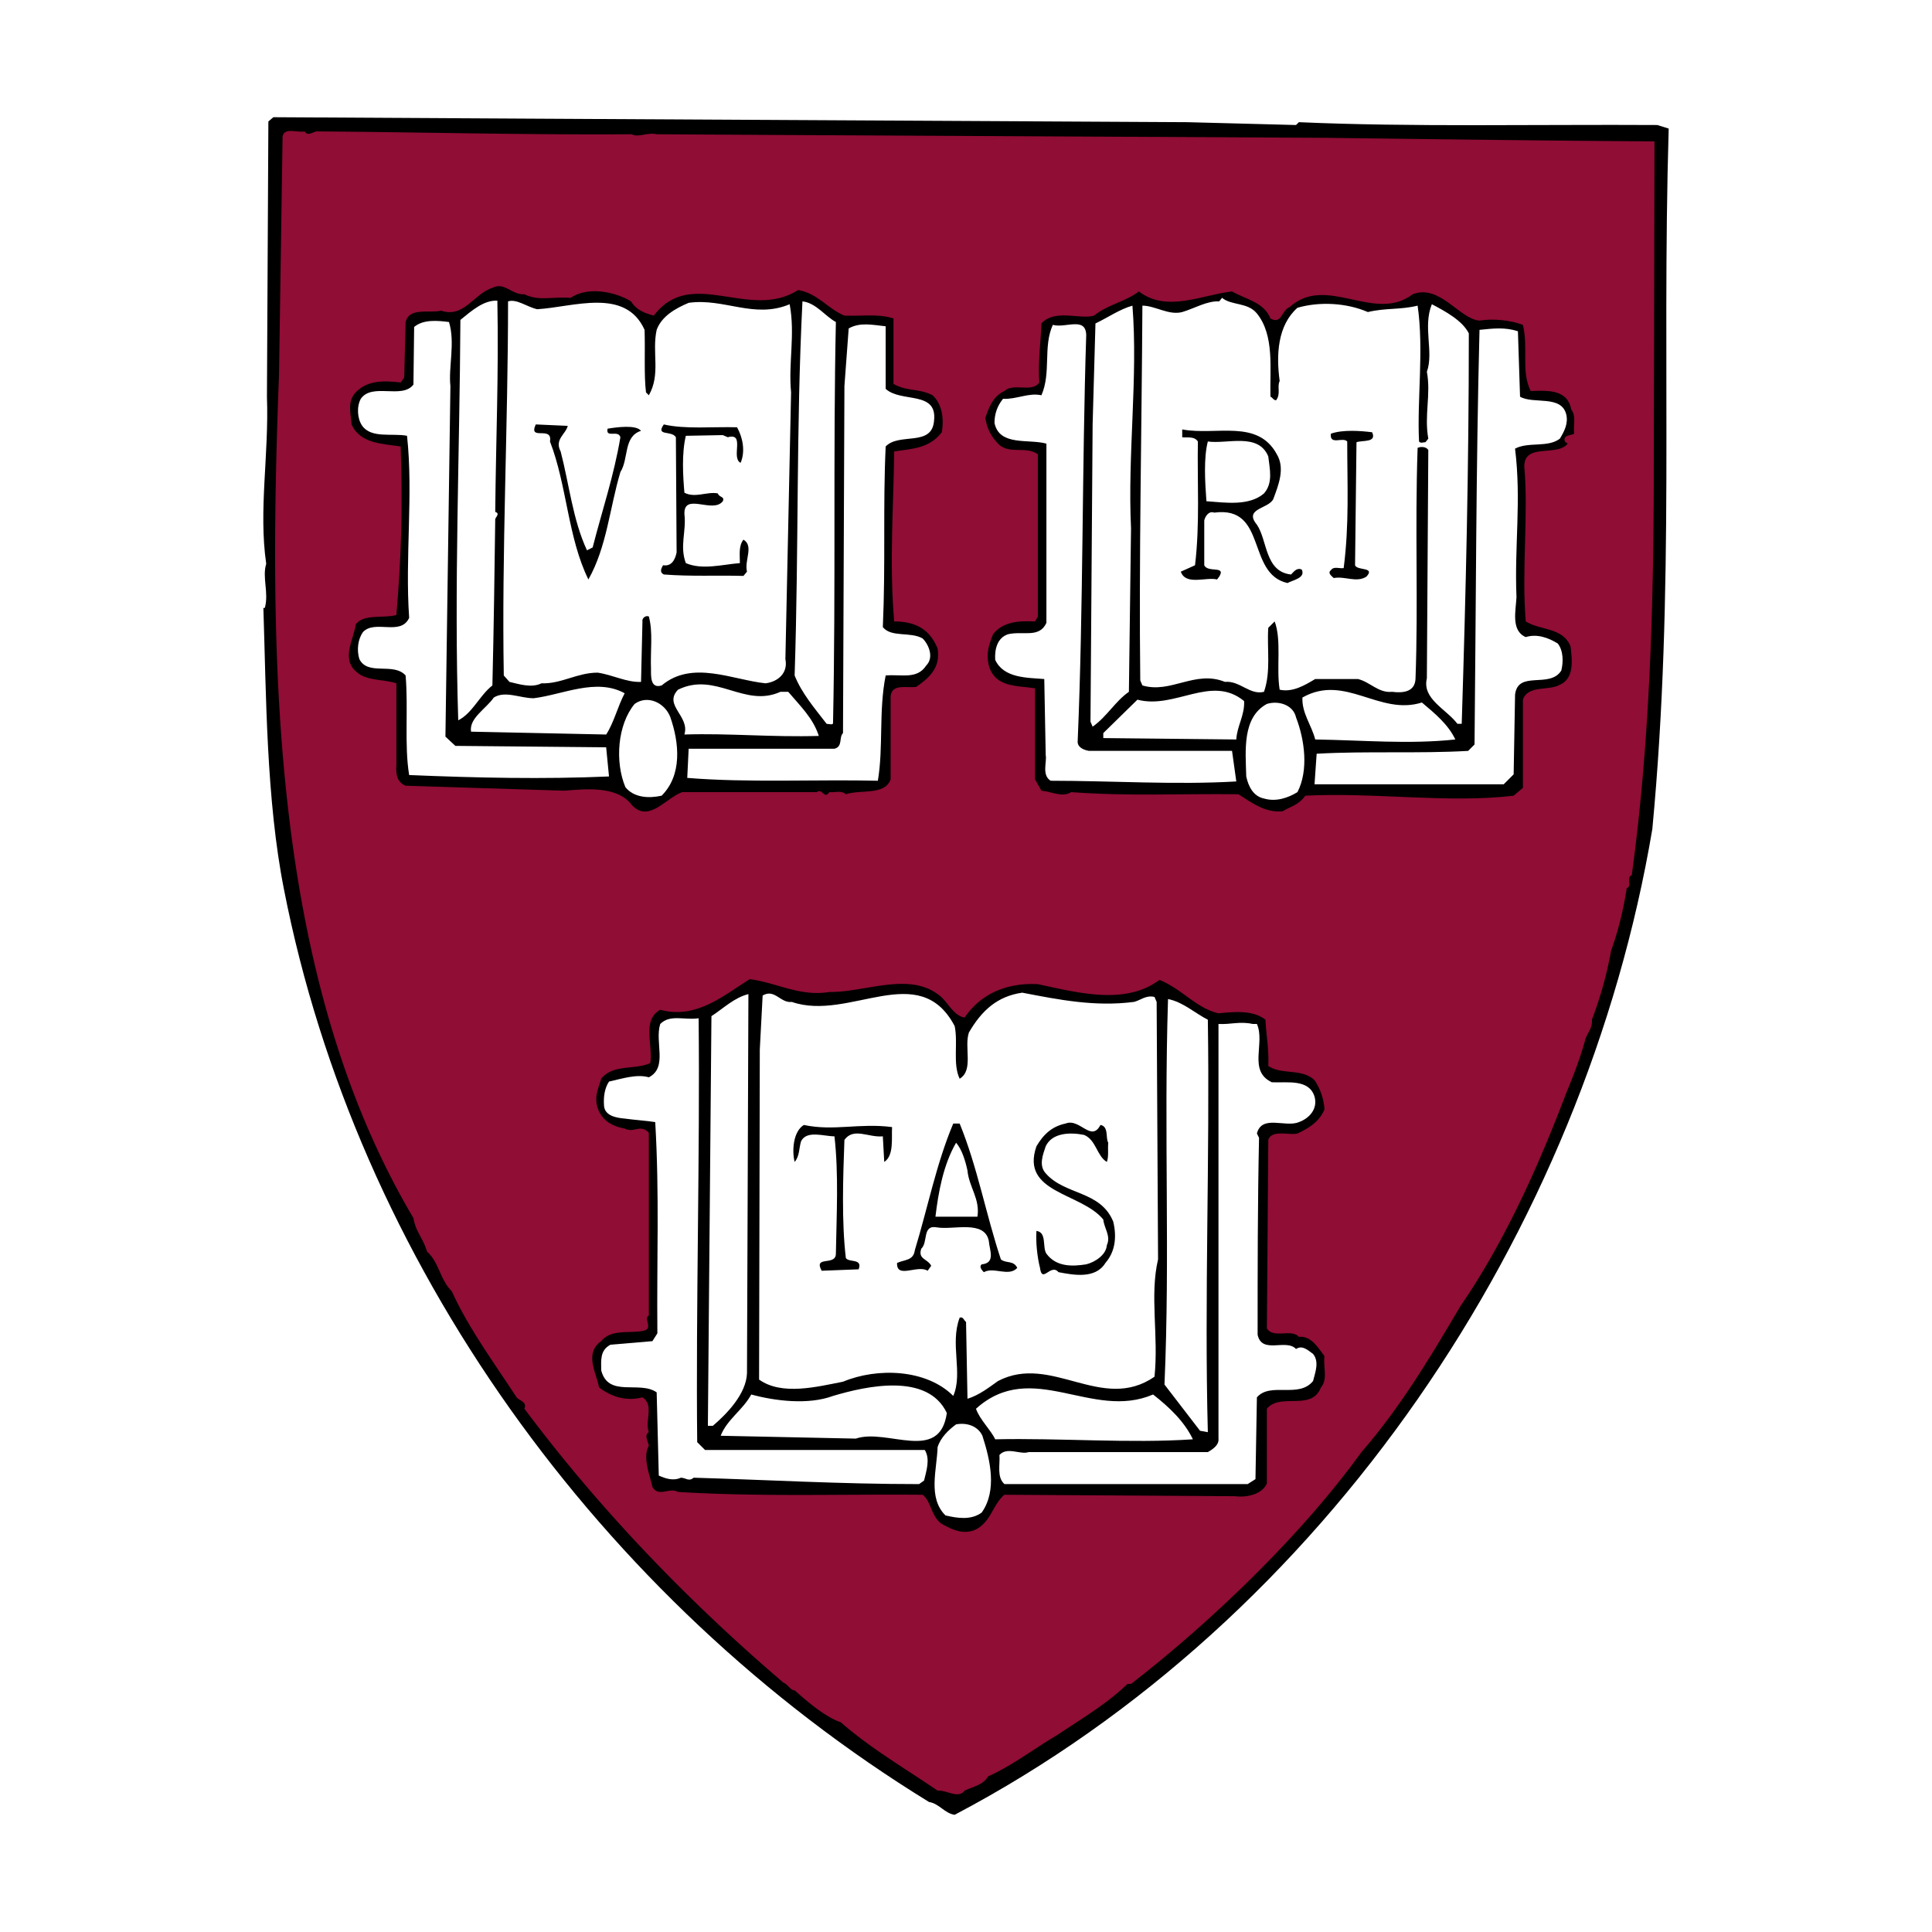 <svg xmlns="http://www.w3.org/2000/svg" width="25" height="25" viewBox="0 0 192.756 192.756"><g fill-rule="evenodd" clip-rule="evenodd"><path fill="#fff" d="M0 0h192.756v192.756H0V0z"/><path d="M118.449 12.19l10.857.283.283-.283c11.139.496 23.84.212 35.76.283l1.137.355c-.711 24.054.639 45.909-1.633 69.891-6.74 40.021-32.426 78.761-69.607 98.345-.994-.141-1.562-1.135-2.554-1.277-32.925-20.223-57.119-54.067-64.357-91.036-1.774-8.94-1.774-19.371-2.057-28.099h.142c.425-1.489-.284-3.05.141-4.399-.78-5.392.285-10.855.072-16.674l.143-27.46.496-.425 25.544.143 65.633.353z"/><path d="M31.742 13.112c10.004.07 20.647.354 31.29.283.64.354 1.562-.213 2.484 0l12.133.071 54.494.283c11.637.143 21.643.285 32.926.355l-.072 32.498c0 13.269-.355 27.318-2.199 40.729-.568.141.07 1.135-.498 1.277-.355 2.27-.85 4.257-1.561 6.244a38.047 38.047 0 0 1-1.916 6.883c.072.851-.426 1.277-.639 1.915-.496 1.845-1.207 3.689-1.916 5.393-2.768 7.309-6.174 14.9-10.572 21.286-3.051 5.181-6.031 10.147-9.863 14.547-5.889 8.16-14.758 16.745-22.988 23.132h-.355c-2.127 2.057-4.824 3.618-7.023 5.108-2.201 1.277-4.471 3.05-6.883 4.114-.498.853-1.42.994-2.343 1.42-.638.852-1.773-.07-2.695 0-3.335-2.27-6.741-4.257-9.65-6.812-1.632-.567-3.406-2.129-4.613-3.193-.425 0-.638-.567-1.135-.78-9.721-8.303-18.519-17.526-25.827-27.318.283-.71-.497-.78-.782-1.135-2.27-3.477-4.824-6.953-6.457-10.572-1.207-1.207-1.277-2.91-2.484-3.975-.355-1.277-1.135-1.986-1.347-3.334C27.2 97.833 26.703 66.754 27.838 37.379l.355-23.77c.212-.924 1.419-.354 2.199-.497.355.568.923-.071 1.35 0z" fill="#900d35"/><path d="M56.93 29.716c1.774-1.207 4.542-.567 6.031.355.567.922 1.49 1.206 2.27 1.419 3.762-4.968 9.508.567 14.404-2.554 1.987.353 2.909 1.844 4.613 2.554 1.632.07 3.405-.214 4.895.283v6.528c1.349.78 2.554.425 3.903 1.135.993.922 1.135 2.412.922 3.689-1.277 1.632-2.909 1.632-4.754 1.916-.072 5.747-.498 11.14 0 16.959 2.128 0 3.547.78 4.329 2.696.354 1.986-.994 3.05-2.129 3.832-.922.141-2.412-.355-2.554.922v8.301c-.568 1.632-2.98.995-4.472 1.49-.425-.424-1.135-.142-1.631-.212-.567.78-.638-.425-1.277 0H68.07c-1.631.568-3.334 3.122-5.038 1.277-1.49-1.986-4.824-1.56-6.74-1.419l-15.822-.496c-.852-.354-.994-1.136-.923-2.059v-8.159c-1.277-.427-2.98-.214-3.973-1.136-1.562-1.277-.285-3.264-.072-4.754.782-1.065 2.839-.568 4.045-.922.496-5.747.638-10.713.426-16.816-1.845-.283-4.044-.283-4.896-2.2-.07-1.064-.425-2.129.285-3.051 1.135-1.348 2.837-1.348 4.612-1.135l.354-.497.143-5.534c.355-1.49 2.34-.852 3.547-1.135 2.271.78 3.265-1.704 5.109-2.271 1.206-.638 1.916.71 3.193.64 1.489.709 2.766.212 4.61.354zM122.92 29.077c1.348.781 3.191 1.064 3.832 2.697 1.135.639 1.062-.78 1.914-1.135 3.689-3.334 8.443 1.632 12.275-1.277 2.697-1.065 4.684 2.482 6.67 2.625 1.277-.212 3.053-.07 4.33.427.566 2.34-.215 4.611.779 6.599 1.773-.072 3.689-.143 4.045 1.844.496.638.211 1.42.283 2.413-.283.212-1.137.07-.922.78l.283.214c-1.064 1.348-4.398-.142-4.328 2.34.426 4.684-.283 10.289.143 15.398 1.488.922 3.688.567 4.471 2.482.141 1.277.424 3.193-1.066 3.831-1.064.64-3.193 0-3.688 1.492v8.798l-.924.78c-6.457.78-13.979-.355-20.789 0-.711.993-1.492 1.065-2.271 1.562-1.775.141-3.051-.852-4.398-1.705-5.891-.07-10.928.213-16.676-.212-.922.568-1.986-.07-2.98-.142l-.639-1.136V68.67c-1.844-.283-3.973-.07-4.611-2.27-.283-1.207 0-2.058.426-3.122.992-1.277 2.625-1.349 4.186-1.277l.285-.498V45.325c-1.207-.851-2.697 0-3.832-.922-.852-.85-1.205-1.56-1.418-2.695.354-.994.707-2.129 1.914-2.697.922-.852 2.768.212 3.477-.852-.141-2.199.143-3.902.213-5.889 1.35-1.49 3.904-.355 5.252-.78 1.277-1.064 3.193-1.419 4.471-2.414 2.766 2.13 6.242.356 9.293.001z"/><path d="M125.402 31.276c1.773 2.199 1.277 5.535 1.35 8.302.213.07.283.355.566.355.496-.639.07-1.349.355-1.917-.355-2.625-.215-5.535 1.773-7.309 2.199-.638 4.895-.496 7.025.426 1.773-.426 3.264-.213 4.965-.639.641 4.399-.07 9.438.143 13.552.143.214.426.072.639.072l.285-.355c-.426-2.342.281-4.399-.143-6.67.709-1.987-.426-4.47.496-6.741 1.348.71 3.053 1.632 3.689 2.91 0 13.411-.283 25.261-.709 38.955h-.426c-1.135-1.49-3.549-2.484-3.051-4.542l.143-22.776c-.213-.355-.781-.355-1.066-.213-.283 8.23.072 15.326-.211 23.06-.072 1.277-1.207 1.42-2.342 1.277-1.348.143-2.199-.993-3.406-1.277h-4.258c-1.064.64-2.27 1.35-3.547 1.065-.355-2.2.213-4.896-.498-6.811l-.639.638c-.141 2.129.285 4.329-.426 6.386-1.418.355-2.412-1.135-3.9-.993-2.982-1.207-5.395 1.206-8.232.355l-.213-.497c-.141-12.205.143-24.764.213-37.394 1.277 0 2.625.994 3.973.639 1.207-.354 2.484-1.136 3.691-1.064l.283-.355c.924.781 2.556.426 3.478 1.561zM49.622 29.999c.142 7.38-.142 13.695-.212 21.075.495.143.07.497 0 .71-.072 5.392-.143 10.785-.284 16.604-1.278.993-1.987 2.768-3.407 3.477-.425-13.198.143-26.679.215-39.948 1.134-.924 2.339-1.988 3.688-1.918zM64.309 32.908c.072 2.059-.07 4.542.143 6.245l.284.283c1.205-2.129.283-4.257.78-6.528.497-1.348 1.845-2.128 3.192-2.695 3.549-.497 6.529 1.631 10.077.141.568 3.052-.142 5.819.141 8.8l-.567 26.607c.284 1.419-.781 2.271-1.987 2.413-3.335-.354-7.309-2.342-10.358.213-1.137.354-1.064-.922-1.064-1.632-.072-1.917.213-3.619-.213-5.251-.355-.142-.71.212-.639.498l-.142 6.031c-1.418.071-2.838-.709-4.327-.922-2.059 0-3.619 1.135-5.606 1.064-.994.496-2.271.071-3.193-.142l-.567-.639c-.213-12.417.426-24.977.426-37.322.851-.285 1.916.567 2.91.78 3.614-.214 8.795-2.201 10.71 2.056zM83.396 32.128c-.284 13.126 0 26.253-.284 40.018 0 .214-.425.072-.638.072-1.207-1.562-2.484-3.051-3.194-4.826.427-13.127.143-24.55.781-37.322 1.349.143 2.272 1.491 3.335 2.058zM112.984 30.496c.568 7.166-.496 14.829-.141 22.209l-.213 16.319c-1.348.923-2.199 2.484-3.619 3.477l-.213-.495.213-29.66.283-10.075c1.208-.568 2.415-1.42 3.69-1.775z" fill="#fff"/><path d="M44.796 32.128c.639 2.057-.07 4.541.142 6.385l-.497 34.982.994.922 15.042.142.284 2.909c-6.528.283-13.199.141-19.938-.142-.498-2.981-.072-6.67-.355-9.935-1.207-1.348-3.762.072-4.613-1.632-.283-.923-.141-1.987.355-2.696 1.207-1.277 3.761.426 4.613-1.419-.426-6.031.425-12.347-.214-18.166-1.49-.283-3.547.285-4.469-.993-.497-.709-.567-1.917-.142-2.697 1.135-1.632 4.116.07 5.251-1.419l.07-5.747c.923-.778 2.343-.636 3.477-.494zM88.364 38.798c1.562 1.418 5.18.141 4.825 3.192-.214 2.625-3.477 1.135-4.825 2.555-.283 6.103 0 11.565-.283 18.023.85 1.064 2.767.425 3.972 1.135.64.639 1.136 1.917.355 2.697-.922 1.419-2.482.852-4.044.993-.71 3.549-.213 7.167-.781 10.502-6.173-.143-12.984.213-19.016-.284l.141-2.91h14.546c.853-.212.426-1.135.853-1.56l.142-34.627.426-5.746c1.135-.639 2.342-.355 3.689-.214v6.244zM108.373 33.405c-.426 13.127-.283 27.176-.852 40.515-.07.64.639.923 1.135.995h14.264l.426 3.05c-6.031.355-12.49-.07-18.521-.07-.922-.567-.354-1.917-.494-2.554l-.143-7.593c-1.703-.142-4.045-.07-4.896-1.915-.07-1.064.213-2.199 1.277-2.554 1.49-.355 3.121.425 3.832-1.135V44.262c-1.775-.497-4.684.283-5.18-2.059 0-.922.283-1.703.85-2.413 1.35.07 2.555-.638 3.832-.354.994-2.27.143-4.824 1.137-7.024 1.276.356 3.261-.851 3.333.993zM151.656 39.579c1.348.78 4.115-.212 4.611 1.774.213.923-.213 1.703-.639 2.413-1.205.922-3.121.283-4.471.993.641 5.18-.07 9.65.143 14.831-.07 1.348-.566 3.334.924 3.972 1.135-.355 2.27.072 3.193.639.566.71.566 1.845.354 2.697-1.137 1.844-4.328-.072-4.613 2.412l-.141 7.947-.994.994H131.15l.213-3.051c4.967-.283 10.146 0 15.113-.283l.639-.64c.143-13.481.143-27.673.496-41.367 1.348-.141 2.555-.283 3.832.142l.213 6.527z" fill="#fff"/><path d="M56.646 42.488c-.212.851-1.348 1.348-.71 2.554.853 3.265 1.207 6.812 2.626 9.863l.568-.285c.922-3.619 2.129-7.167 2.767-10.998-.212-.78-1.49.142-1.277-.852.852-.141 2.839-.425 3.334.214-1.773.568-1.206 2.767-2.058 4.115-1.064 3.548-1.348 7.451-3.192 10.715-2.059-4.187-2.129-9.367-3.832-13.767.283-1.632-2.201 0-1.419-1.702l3.193.143zM73.534 42.63c.567.993.85 2.412.355 3.547-.995-.498.495-3.051-1.277-2.554l-.497-.213-3.689.07c-.427 1.774-.284 4.044-.142 5.677 1.064.567 2.27-.141 3.334.071.142.426.71.283.497.78-.993 1.277-3.902-.922-3.831 1.277.212 1.702-.498 3.193.142 4.896 1.632.709 3.619.142 5.392 0 0-.852-.141-1.703.355-2.342 1.064.639.071 2.057.354 3.194l-.354.425c-2.768-.072-5.179.07-7.946-.142-.427-.213-.285-.567-.072-.922.852.142 1.207-.568 1.35-1.277l-.072-11.495c-.425-.71-2.058-.07-1.205-1.277 2.126.498 4.894.213 7.306.285zM127.389 45.325c.854 1.419.143 3.122-.354 4.472-.498.992-2.98.922-1.633 2.554 1.064 1.561.779 4.684 3.406 4.967.283-.283.568-.71 1.064-.497.426.852-.922 1.064-1.42 1.349-4.115-.922-1.986-7.735-7.309-7.025-.566-.212-.922.426-.994.782v4.469c.355.78 2.201 0 1.492 1.135l-.215.285c-1.062-.285-3.121.638-3.617-.78l1.418-.639c.498-4.117.213-8.373.285-12.347-.355-.567-1.135-.354-1.562-.425v-.78c3.407.635 7.525-1.067 9.439 2.48zM136.896 43.126c.498 1.064-.992.781-1.559.994l-.143 12.275c.213.567 2.057.142 1.135 1.135-.992.639-2.129-.07-3.264.142-.213-.212-.639-.497-.283-.78.283-.426.85-.142 1.277-.212.566-4.401.354-8.302.354-12.631-.426-.495-1.773.427-1.631-.78 1.206-.426 2.98-.284 4.114-.143z"/><path d="M126.537 45.539c.143 1.277.498 2.625-.426 3.689-1.488 1.277-3.83.922-5.746.78-.143-1.915-.285-4.329.141-5.961 1.916.285 5.039-.921 6.031 1.492zM62.323 69.167c-.71 1.348-1.063 2.909-1.845 4.116l-13.482-.284c-.213-1.348 1.491-2.271 2.271-3.407 1.135-.71 2.625.072 3.974.072 2.91-.355 6.244-2.059 9.082-.497zM77.863 69.024h.78c1.205 1.419 2.482 2.626 3.051 4.399-4.683.142-9.012-.283-13.411-.141.567-1.846-2.13-2.909-.638-4.471 3.76-1.844 6.599 1.846 10.218.213zM124.125 69.947c.072 1.419-.709 2.484-.779 3.831l-13.27-.14v-.498l3.406-3.334c3.76.993 7.379-2.554 10.643.141zM141.863 70.089c1.35 1.135 2.627 2.2 3.336 3.689-4.684.497-9.154.072-13.979 0-.355-1.418-1.348-2.624-1.277-4.186 4.258-2.412 7.664 1.845 11.92.497zM66.864 71.509c.922 2.625 1.206 5.818-.851 7.875-1.277.285-2.769.213-3.619-.852-1.064-2.554-.781-6.244.923-8.301 1.277-.922 2.979-.142 3.547 1.278zM129.307 71.579c.85 2.199 1.275 5.251.141 7.45-.924.568-2.129.994-3.336.64-1.064-.214-1.561-1.207-1.773-2.2-.07-2.554-.426-5.89 2.059-7.238 1.133-.355 2.623.071 2.909 1.348z" fill="#fff"/><path d="M82.758 98.968c3.406.071 7.805-1.987 10.786.214.993.639 1.49 2.128 2.695 2.341 1.704-2.483 4.329-3.477 7.31-3.335 3.973.852 8.727 2.13 12.133-.425 2.27.922 3.689 2.837 5.889 3.334 1.562-.142 3.406-.354 4.684.64.07 1.56.355 2.837.283 4.611 1.35.923 3.336.213 4.613 1.42a5.93 5.93 0 0 1 .992 2.909c-.496 1.205-1.488 1.845-2.695 2.412-.781.213-2.555-.427-2.91.638l-.141 18.804c.639 1.064 2.482 0 3.193.852 1.275-.143 1.986 1.207 2.553 1.915-.141 1.064.355 2.342-.354 3.123-.924 2.413-4.045.496-5.393 2.128V148c-.496 1.134-2.059 1.419-3.193 1.276l-22.99-.143c-1.207.995-1.348 2.84-3.051 3.55-1.206.425-2.271-.143-3.193-.64-1.064-.71-1.064-2.271-1.917-2.91-8.443-.069-16.249.213-24.407-.282-.852-.497-1.917.567-2.554-.497-.285-1.277-.995-2.979-.355-4.116-.072-.426-.497-1.063 0-1.348-.427-1.135.567-2.696-.639-3.477-1.632.425-3.122-.07-4.329-.993-.282-1.491-1.49-3.406.214-4.612 1.063-1.277 2.908-.71 4.327-1.064.853-.283-.142-1.206.427-1.49v-18.236c-.852-.922-1.491.072-2.413-.425-1.206-.213-2.271-.78-2.695-2.058-.355-1.135.07-1.916.354-2.909 1.205-1.489 3.335-.852 4.895-1.562.285-1.915-.851-4.257.995-5.321 3.619.994 6.386-1.489 8.94-3.052 2.696.355 5.036 1.774 7.946 1.277z"/><path d="M113.127 99.962c.639-.142 1.205-.709 2.057-.497l.215.497.141 25.687c-.852 3.617.07 7.591-.355 11.707-5.25 3.619-10.287-2.342-15.607.425-.994.71-1.918 1.42-3.052 1.775l-.143-7.664c-.212-.142-.283-.567-.638-.427-.994 2.627.354 5.536-.639 7.806-2.697-2.696-7.593-2.838-10.998-1.419-2.555.497-6.103 1.419-8.374-.213l.071-32.923.284-5.393c1.206-.71 1.774.781 2.91.639 5.746 1.986 12.7-4.329 16.249 2.412.354 1.702-.212 3.762.497 5.251 1.418-.852.425-3.122.922-4.611 1.278-2.201 2.838-3.619 5.323-3.975 3.688.71 7.235 1.42 11.137.923zM74.527 137.001c-.07 2.058-1.987 4.044-3.405 5.251h-.497l.355-40.87c1.205-.782 2.27-1.847 3.689-2.2l-.142 37.819z" fill="#fff"/><path d="M95.744 112.095c1.774 4.328 2.625 9.082 4.114 13.554.498.425 1.277.07 1.633.851-.852.922-2.342-.143-3.334.427-.213-.214-.498-.569-.213-.782 1.418-.141.779-1.418.709-2.342-.426-2.127-3.548-1.062-5.18-1.348-1.49-.283-.852 1.49-1.56 2.129-.355 1.065.638.993.993 1.703l-.355.497c-.993-.64-3.122.851-3.051-.78.781-.354 1.632-.214 1.774-1.277 1.277-4.186 2.129-8.587 3.832-12.631h.638v-.001z"/><path d="M120.506 101.736c.213 13.765-.355 27.743 0 41.153l-.779-.143-3.547-4.611c.566-12.914-.072-24.977.354-38.458 1.489.285 2.695 1.42 3.972 2.059zM69.703 101.594c.142 13.41-.284 28.949-.143 42.29l.78.78h21.927c.567.923.141 2.128-.072 3.052l-.498.353c-7.946 0-15.042-.425-22.492-.638-.498.426-.78 0-1.277 0-.78.355-1.561.07-2.2-.212l-.212-8.303c-1.702-1.205-4.826.567-5.534-2.2 0-.992-.143-1.986.922-2.554l4.187-.354.495-.78c-.07-7.663.213-13.694-.213-21.073-.852-.143-2.057-.215-3.051-.355-.851-.071-1.987-.284-2.058-1.277-.07-.922.07-1.773.497-2.413 1.277-.283 2.767-.78 3.974-.426 1.915-.992.567-3.477 1.135-5.321.994-.996 2.414-.356 3.833-.569z" fill="#fff"/><path d="M125.402 102.161c.852 1.915-.922 4.685 1.49 5.818 1.561.071 3.689-.354 4.258 1.42.355 1.277-.568 2.199-1.561 2.555-1.348.567-3.689-.781-4.188 1.135l.213.426c-.141 6.67-.141 13.056-.141 19.654.426 1.987 2.838.355 3.832 1.42.637-.427 1.205.141 1.701.495.639.782.213 1.845 0 2.696-1.418 1.775-4.256.071-5.605 1.633l-.143 8.16-.779.495h-24.268c-.779-.708-.426-1.915-.496-2.907.781-.852 2.059 0 2.908-.284h17.881c.498-.284 1.137-.71 1.064-1.348v-41.368c1.207.07 2.129-.284 3.406 0h.428z" fill="#fff"/><path d="M109.793 112.237c.85.142.496 1.348.779 1.774-.07.638.07 1.347-.141 1.914-.994-.567-1.064-2.199-2.271-2.694-1.42-.285-3.193-.215-3.83 1.135-.285.851-.711 1.915 0 2.696 1.914 2.199 5.463 1.702 6.74 4.824.355 1.49.213 2.979-.781 4.116-.994 1.631-3.193 1.206-4.682.923-.783-.923-1.633 1.205-1.846-.427-.285-1.135-.426-2.555-.355-3.689 1.064.142.568 1.632.994 2.27.992 1.35 2.625 1.277 3.973 1.064.852-.213 1.988-.922 2.059-1.915.424-.922-.283-1.704-.355-2.554-2.199-2.697-8.301-2.627-6.67-7.309.709-1.207 1.561-1.987 2.91-2.271 1.417-.567 2.554 1.918 3.476.143zM89.003 112.449c-.072 1.065.212 2.839-.782 3.477l-.141-2.554c-1.419.143-2.909-.923-3.832.354-.142 3.832-.284 8.16.141 11.779.285.497 1.704 0 1.277 1.135l-3.689.143c-.852-1.562 1.419-.427 1.419-1.704.071-3.973.284-7.946-.142-11.707-1.064 0-2.767-.639-3.334.497-.212.71-.142 1.489-.639 2.057-.283-1.135-.141-3.05.922-3.688 2.982.638 5.536-.214 8.8.211z"/><path d="M96.524 116.778c.142 1.632 1.277 2.839.994 4.611H93.33c.285-2.412.782-5.179 2.059-7.378.567.638.922 1.774 1.135 2.767zM94.466 140.975c-.709 5.037-5.96 1.49-9.083 2.555l-13.482-.284c.638-1.633 2.2-2.555 3.052-4.117 2.34.64 5.677 1.065 8.159.143 3.337-.994 9.438-2.343 11.354 1.703zM115.043 139.128c1.631 1.278 3.121 2.697 3.973 4.472-6.242.425-13.338-.143-19.725 0-.426-.923-1.562-1.987-1.916-3.052 5.605-5.037 11.566 1.207 17.668-1.42z" fill="#fff"/><path d="M98.014 143.245c.779 2.412 1.49 5.463-.07 7.663-1.065.779-2.414.567-3.619.284-1.774-1.774-.852-4.541-.78-6.812.283-.923 1.063-1.703 1.845-2.271 1.134-.212 2.198.213 2.624 1.136z" fill="#fff"/></g></svg>